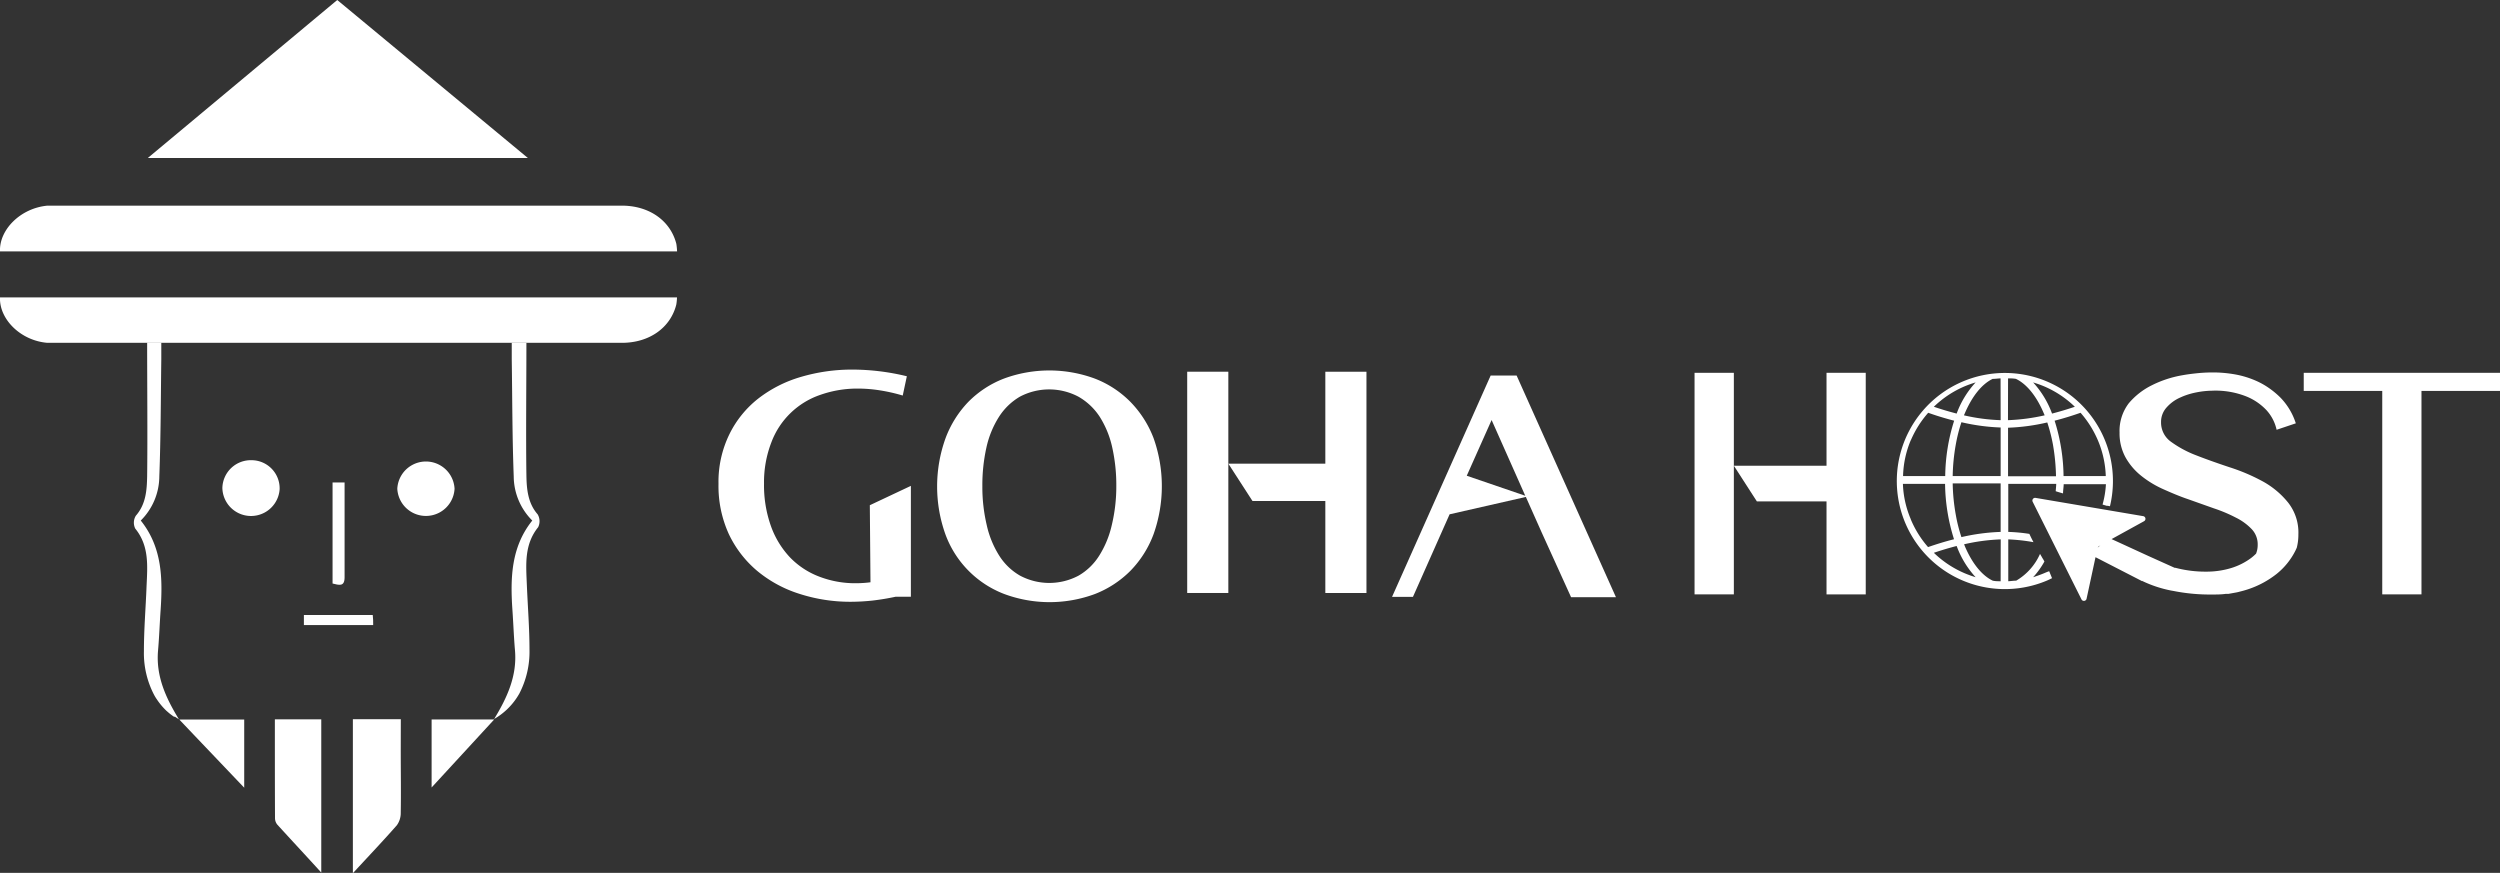 <svg xmlns="http://www.w3.org/2000/svg" viewBox="0 0 340.99 119.06"><rect x="0" y="0" width="340.99" height="119.06" fill="#333333" stroke="none"/><defs><style>.cls-1{fill:#fff;}</style></defs><title>Asset 38WHITE SVG</title><g id="Layer_2" data-name="Layer 2"><g id="Layer_1-2" data-name="Layer 1"><path class="cls-1" d="M46,0,20.16,21.55H72Z"/><path class="cls-1" d="M92.25,33.26c-.8-3.16-3.7-5.21-7.42-5.21H7.46c-.32,0-.64,0-1,0C2.77,28.4-.12,31.35,0,34.29H92.35A8.77,8.77,0,0,0,92.25,33.26Z"/><path class="cls-1" d="M71.8,64.84c-.08-5.43,0-12.57,0-18.09h-2V49c.08,5.32.07,10.65.27,16a8.57,8.57,0,0,0,2.53,6c-2.9,3.62-3,7.85-2.71,12.17.13,1.84.19,3.68.35,5.52.31,3.52-1.09,6.5-2.84,9.38l0,0a9.25,9.25,0,0,0,3.08-2.89c.12-.18.24-.38.35-.57a12.39,12.39,0,0,0,1.39-6c0-2.94-.24-5.9-.36-8.85-.11-2.73-.38-5.47,1.54-7.85a1.84,1.84,0,0,0-.07-1.76C72,68.63,71.83,66.71,71.8,64.84Z"/><path class="cls-1" d="M54.67,98.1H48.13v21c2.17-2.35,4.12-4.4,6-6.54a2.85,2.85,0,0,0,.53-1.71c.05-2.84,0-5.69,0-8.53Z"/><path class="cls-1" d="M37.51,111.61a1.39,1.39,0,0,0,.31.86c1.93,2.12,3.88,4.21,6,6.54V98.11H37.49C37.49,102.68,37.49,107.14,37.51,111.61Z"/><path class="cls-1" d="M34.33,62.77a3.88,3.88,0,0,0-4,3.8,3.91,3.91,0,0,0,7.81.16A3.84,3.84,0,0,0,34.33,62.77Z"/><path class="cls-1" d="M62,66.66a3.91,3.91,0,0,0-7.81,0,3.91,3.91,0,0,0,7.81,0Z"/><path class="cls-1" d="M92.34,40.56a7,7,0,0,1-.1,1c-.8,3.16-3.69,5.2-7.41,5.2H7.45c-.32,0-.63,0-1,0C2.77,46.45-.12,43.5,0,40.56Z"/><path class="cls-1" d="M24.4,98.1a0,0,0,0,0,0,0c-.19-.11-.36-.22-.53-.34l-.07,0-.07,0h0l-.1-.07a.71.71,0,0,1-.14-.1,6.26,6.26,0,0,1-.57-.45h0l-.22-.19s0,0,0,0l0,0,0,0a9.3,9.3,0,0,1-1.32-1.58,5.84,5.84,0,0,1-.35-.57,12.29,12.29,0,0,1-1.4-6c0-3,.25-5.9.36-8.85.12-2.73.39-5.47-1.54-7.85a1.81,1.81,0,0,1,.08-1.76c1.38-1.58,1.5-3.49,1.54-5.36.07-5.29,0-12.83,0-18.26H22V49c-.07,5.32-.07,10.65-.27,16a8.54,8.54,0,0,1-2.53,6c2.91,3.63,3,7.86,2.71,12.18-.13,1.84-.19,3.68-.35,5.52C21.24,92.24,22.64,95.22,24.4,98.1Z"/><path class="cls-1" d="M24.48,98.17h0l0,0,0,0h0Z"/><path class="cls-1" d="M24.48,98.17l2.16,2.27,6.67,7v-9.3H24.48Z"/><path class="cls-1" d="M58.87,107.41l8.54-9.28H58.87Z"/><path class="cls-1" d="M47,78.75V65.81H45.36V79.59C46.22,79.79,47,80.08,47,78.75Z"/><path class="cls-1" d="M41.45,85.26H50.9c0-.52,0-.92-.06-1.38H41.45Z"/><path class="cls-1" d="M118.73,79.42a15.54,15.54,0,0,1-1.94.13,13.65,13.65,0,0,1-5.07-.91,10.91,10.91,0,0,1-4-2.65,12.17,12.17,0,0,1-2.58-4.27,16.55,16.55,0,0,1-.93-5.75,15.06,15.06,0,0,1,1-5.63,10.87,10.87,0,0,1,6.7-6.49A15.18,15.18,0,0,1,117,53a19.34,19.34,0,0,1,3,.24,23.7,23.7,0,0,1,3.13.71l.56-2.63a31.64,31.64,0,0,0-7.38-.91,24.6,24.6,0,0,0-7.07,1,17.43,17.43,0,0,0-5.8,2.94,14.06,14.06,0,0,0-3.94,4.85A14.78,14.78,0,0,0,98,66a15.8,15.8,0,0,0,1.42,6.87,14.89,14.89,0,0,0,3.86,5A17,17,0,0,0,109.05,81a22.53,22.53,0,0,0,7,1.08,28.44,28.44,0,0,0,3-.17c1-.12,2.06-.29,3.12-.52h2.07V66.27l-5.6,2.64Z"/><path class="cls-1" d="M154.19,54.82a13.81,13.81,0,0,0-4.83-3.17,17.89,17.89,0,0,0-12.46,0,13.81,13.81,0,0,0-4.83,3.17,14.4,14.4,0,0,0-3.12,5,19.43,19.43,0,0,0,0,13.06,13.79,13.79,0,0,0,8,8.13,17.78,17.78,0,0,0,12.42,0,14,14,0,0,0,4.83-3.17,14.23,14.23,0,0,0,3.15-5,19.6,19.6,0,0,0,0-13.06A14.42,14.42,0,0,0,154.19,54.82Zm-2.54,16.77a13.36,13.36,0,0,1-1.71,4.18,8.12,8.12,0,0,1-2.82,2.74,8.5,8.5,0,0,1-8,0,8.17,8.17,0,0,1-2.84-2.74,13.12,13.12,0,0,1-1.7-4.18,22.53,22.53,0,0,1-.59-5.28,23.62,23.62,0,0,1,.56-5.3,13,13,0,0,1,1.71-4.16,8.43,8.43,0,0,1,2.84-2.74,8.54,8.54,0,0,1,8,0A8.46,8.46,0,0,1,150,56.85a13,13,0,0,1,1.7,4.16,23.62,23.62,0,0,1,.56,5.3A22.54,22.54,0,0,1,151.65,71.59Z"/><path class="cls-1" d="M206.86,51.22h-3.54L189.87,81.41h2.85l4.44-10h0l.56-1.26,10.4-2.37,2.17,4.87,4,8.81h6.12Zm-6.8,13.67,3.39-7.6,4,9h0l.59,1.33Z"/><polygon class="cls-1" points="161.93 50.7 161.93 80.88 167.54 80.88 167.54 63.24 167.54 50.7 161.93 50.7"/><polygon class="cls-1" points="180.77 63.24 167.54 63.24 170.83 68.33 180.77 68.33 180.77 80.88 186.38 80.88 186.38 50.7 180.77 50.7 180.77 63.24"/><polygon class="cls-1" points="314.22 50.85 314.22 53.32 324.93 53.32 324.93 81.07 330.28 81.07 330.28 53.32 340.99 53.32 340.99 50.85 314.22 50.85"/><polygon class="cls-1" points="231.13 50.85 231.13 81.07 236.49 81.07 236.49 63.52 236.49 50.85 231.13 50.85"/><polygon class="cls-1" points="249.13 63.52 236.49 63.52 239.63 68.39 249.13 68.39 249.13 81.07 254.48 81.07 254.48 50.85 249.13 50.85 249.13 63.52"/><path class="cls-1" d="M308.65,65.67a25.94,25.94,0,0,0-4.52-1.93c-1.62-.54-3.13-1.07-4.51-1.61a14.78,14.78,0,0,1-3.47-1.85,3.21,3.21,0,0,1-1.39-2.7,2.92,2.92,0,0,1,.75-2,5.35,5.35,0,0,1,1.8-1.33l.36-.16a9.83,9.83,0,0,1,1.91-.57,11.75,11.75,0,0,1,2.12-.23,11.38,11.38,0,0,1,4.83.84,7.78,7.78,0,0,1,2.62,1.83,5.8,5.8,0,0,1,1.37,2.66l2.62-.88a8.93,8.93,0,0,0-2.08-3.49A11.4,11.4,0,0,0,309.58,53a10.37,10.37,0,0,0-2-1.12,12.63,12.63,0,0,0-2.6-.79,17.21,17.21,0,0,0-3.29-.29,21,21,0,0,0-2.31.14c-.57.06-1.16.14-1.76.25a15,15,0,0,0-3.94,1.27l-.16.08A9.78,9.78,0,0,0,290.36,55a6.2,6.2,0,0,0-1.26,4,6.79,6.79,0,0,0,.81,3.38,8.59,8.59,0,0,0,2.12,2.5,13.79,13.79,0,0,0,3,1.83c1.14.51,2.29,1,3.45,1.39L302,69.35a20.34,20.34,0,0,1,3,1.27,7.63,7.63,0,0,1,2.13,1.56,3,3,0,0,1,.81,2.12,3.21,3.21,0,0,1-.22,1.21,6.62,6.62,0,0,1-.68.6,8.91,8.91,0,0,1-2.72,1.37,11.5,11.5,0,0,1-3.38.49,16,16,0,0,1-4.2-.52l-.12,0h0L293,75.82l-3.46-1.59-1.53-.7,4.43-2.44a.37.37,0,0,0-.12-.69l-14.67-2.49a.37.37,0,0,0-.4.53l6.66,13.32a.37.37,0,0,0,.69-.09L285.82,76l6.36,3.27.18-.07-.11.07a16.34,16.34,0,0,0,3.89,1.28l.29.05a25.44,25.44,0,0,0,5.26.49c.65,0,1.29,0,1.9-.09l.37,0,1-.18a4.87,4.87,0,0,0,.52-.12c.38-.09.76-.2,1.13-.32a12.76,12.76,0,0,0,3.9-2.09,9.59,9.59,0,0,0,2.58-3.19l.18-.39a7.17,7.17,0,0,0,.22-1.83,6.6,6.6,0,0,0-1.4-4.33A11.58,11.58,0,0,0,308.65,65.67Zm-22.52,9a.28.28,0,0,1,.14-.16l.21-.12Z"/><path class="cls-1" d="M278.77,78.2c-.48.2-1,.38-1.46.53a11.08,11.08,0,0,0,1.54-2.14,4.39,4.39,0,0,0-.27-.47l-.13-.23-.2-.34A7.94,7.94,0,0,1,275,79.2c-.36,0-.71.06-1.08.08V73.57a24.63,24.63,0,0,1,3.44.38c-.2-.37-.39-.75-.56-1.13a23,23,0,0,0-2.88-.27V66h6.54c0,.32-.05.64-.07,1,.33.11.67.21,1,.3,0-.42.08-.83.09-1.26h5.76a13,13,0,0,1-.46,2.78l.57.17.07,0,.08,0,.29.06a14.74,14.74,0,1,0-8.6,10.14c.24-.1.47-.22.7-.33l-.39-.95C279.24,78,279,78.1,278.77,78.2Zm7.37-18.15a13.63,13.63,0,0,1,1.08,4.88h-5.76a25.78,25.78,0,0,0-1.22-7.55c1.3-.33,2.51-.72,3.54-1.08A14,14,0,0,1,286.14,60.05Zm-7.37-7.37a13.8,13.8,0,0,1,4.23,2.8c-1.11.38-2.15.68-3.11.93a12.77,12.77,0,0,0-2.58-4.25C277.8,52.31,278.29,52.48,278.77,52.68Zm-4.88-1.07c.37,0,.72,0,1.08.07,1.49.71,2.85,2.41,3.84,4.8a.87.87,0,0,1,.07.17,27,27,0,0,1-5,.66Zm0,6.73a27.79,27.79,0,0,0,5.35-.72,23,23,0,0,1,.77,3,27.88,27.88,0,0,1,.42,4.34h-6.54ZM268,52.68a15.07,15.07,0,0,1,1.47-.52,12.63,12.63,0,0,0-2.59,4.25c-1.12-.29-2.18-.61-3.11-.93A13.8,13.8,0,0,1,268,52.68Zm-7.37,7.37A14,14,0,0,1,263,56.3c1,.36,2.24.75,3.54,1.08a25.84,25.84,0,0,0-1.22,7.55h-5.75A13.41,13.41,0,0,1,260.62,60.05Zm0,10.78A13.4,13.4,0,0,1,259.55,66h5.75a25.89,25.89,0,0,0,1.22,7.55c-1.3.33-2.5.71-3.54,1.07A13.81,13.81,0,0,1,260.62,70.83ZM268,78.2a13.8,13.8,0,0,1-4.23-2.8c1.11-.38,2.15-.68,3.11-.93a12.78,12.78,0,0,0,2.59,4.26A15.13,15.13,0,0,1,268,78.2Zm4.88,1.08c-.36,0-.72,0-1.08-.08-1.49-.71-2.85-2.41-3.84-4.79,0-.06-.05-.12-.07-.17a26.26,26.26,0,0,1,5-.67Zm0-6.73a27.79,27.79,0,0,0-5.35.71,21.12,21.12,0,0,1-.76-3,26.58,26.58,0,0,1-.43-4.33h6.54Zm0-7.62h-6.54a26.71,26.71,0,0,1,.43-4.34,21.48,21.48,0,0,1,.76-3,27.79,27.79,0,0,0,5.35.72Zm0-7.62a25.83,25.83,0,0,1-5-.66c0-.06.05-.12.07-.17,1-2.39,2.35-4.09,3.84-4.8.36,0,.72-.06,1.08-.07Z"/></g></g></svg>